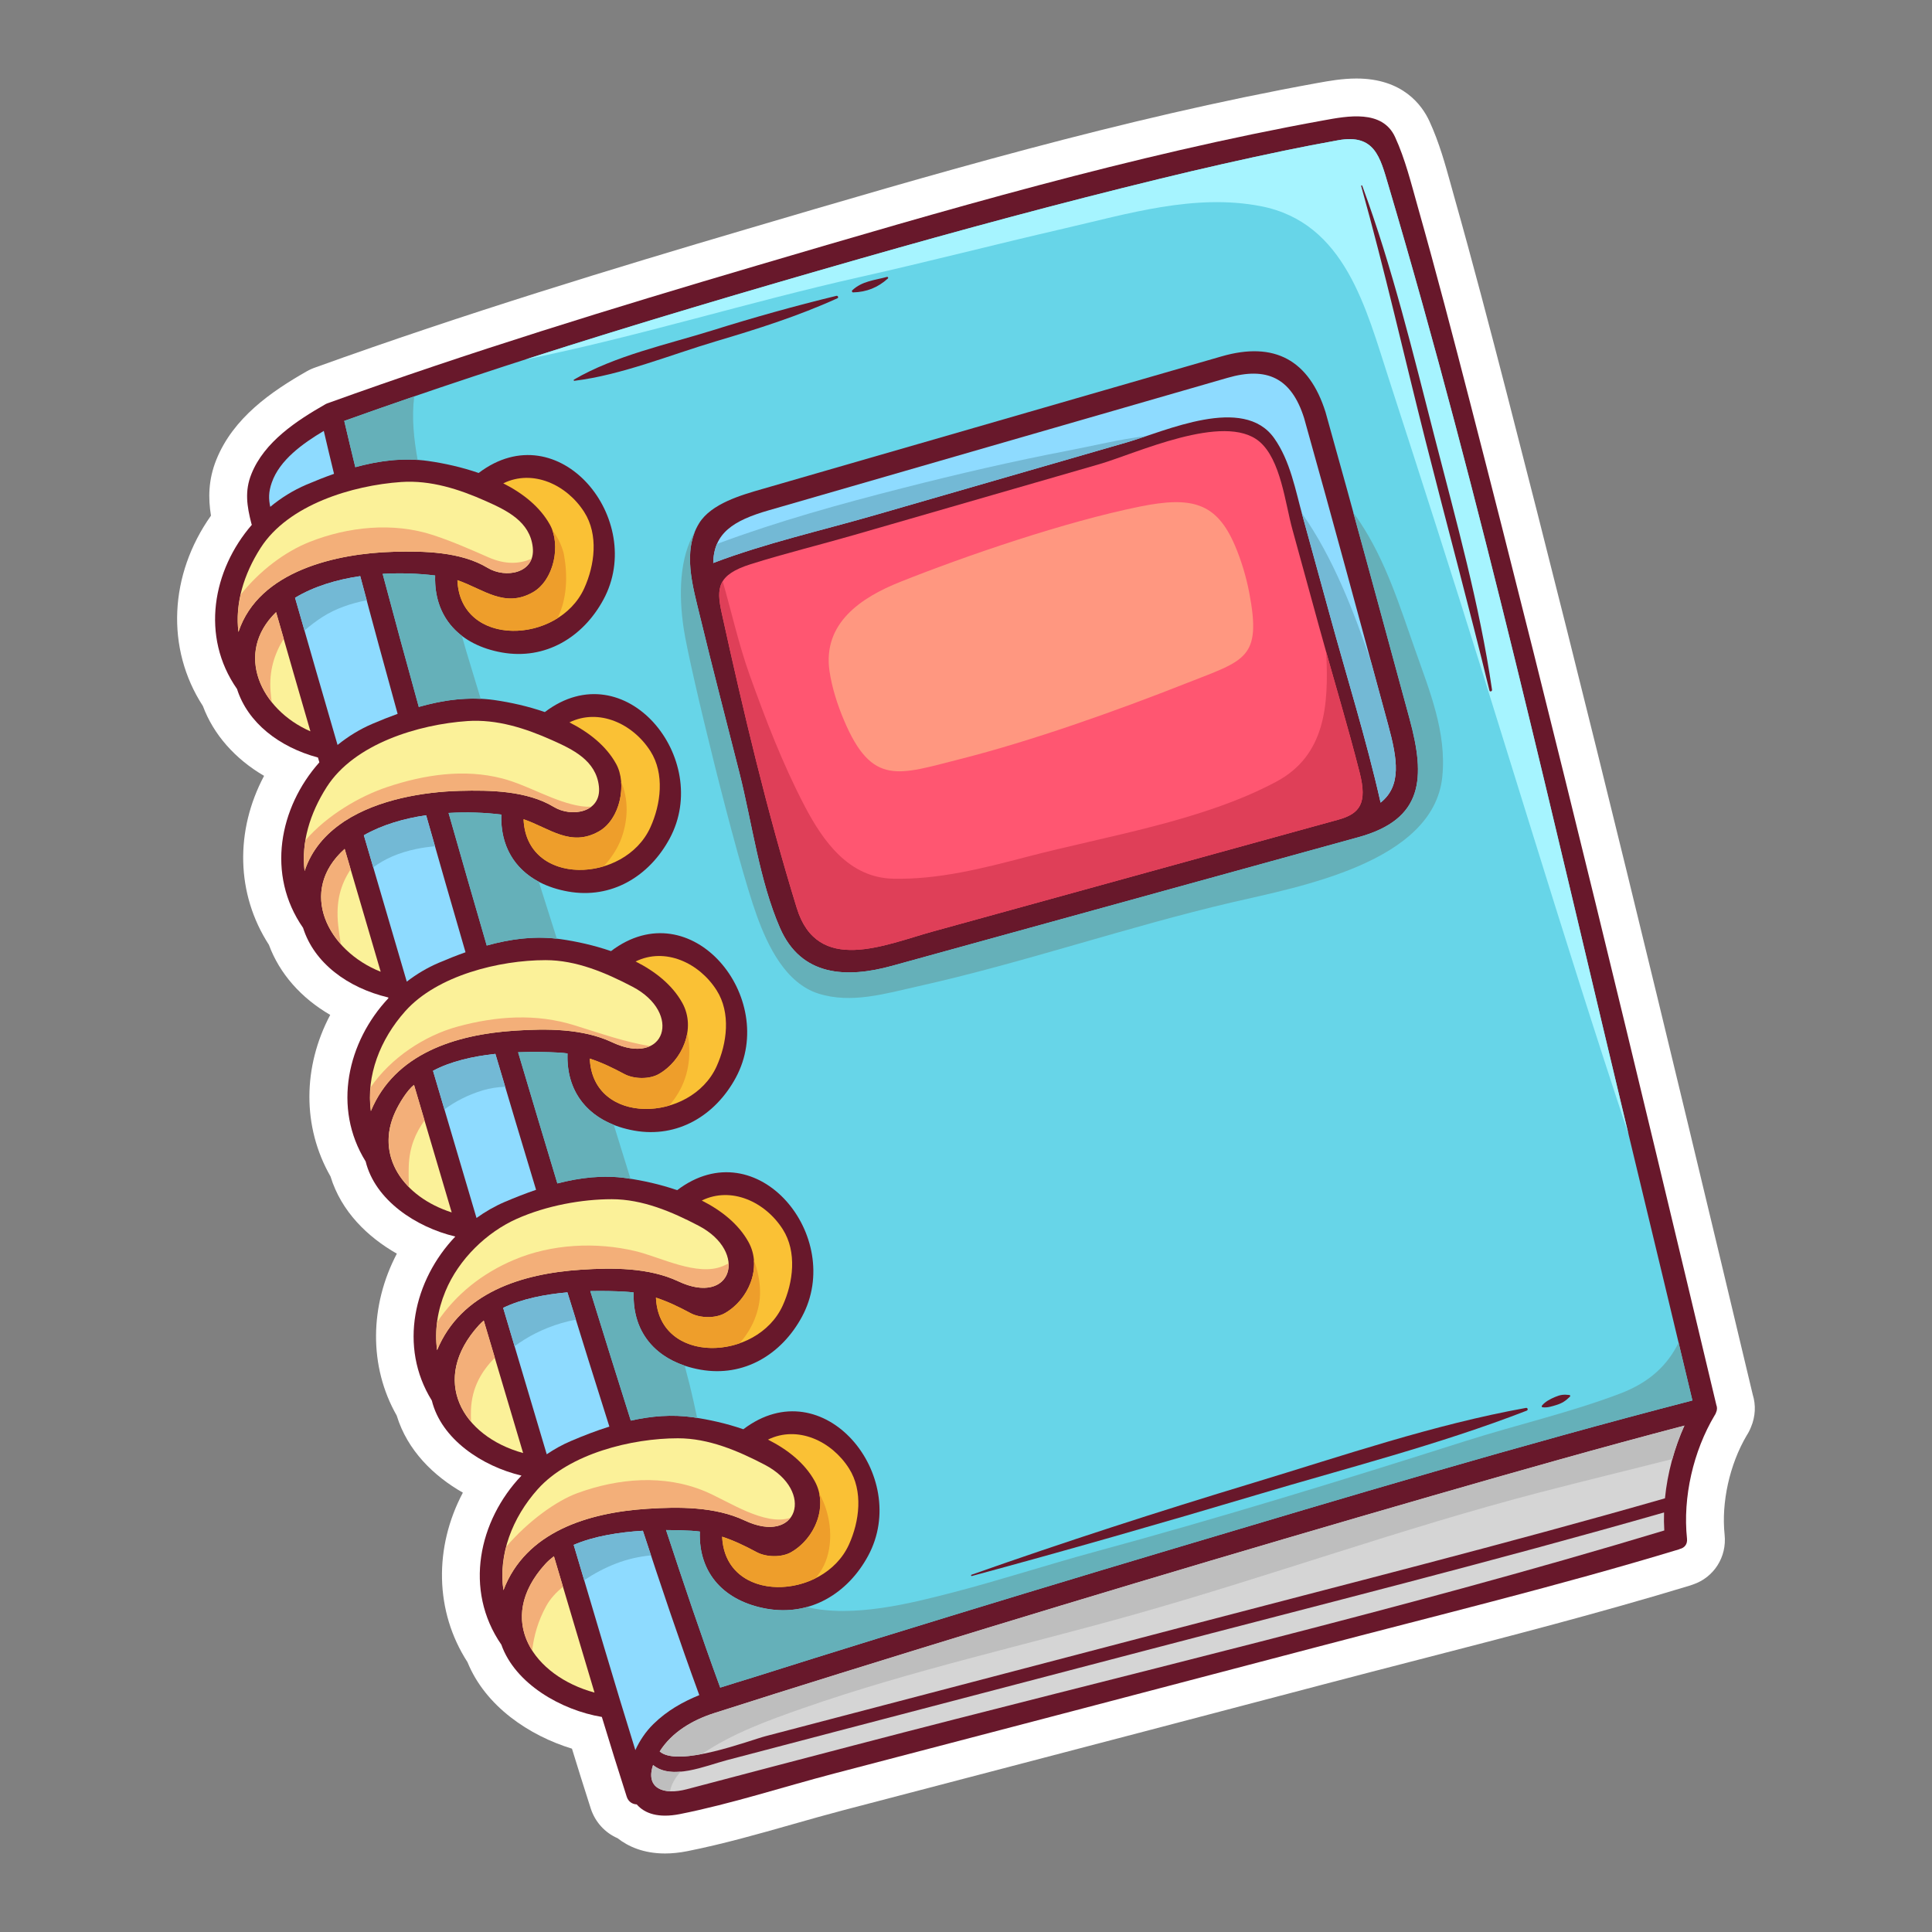<svg width="64" height="64" viewBox="0 0 64 64" fill="none" xmlns="http://www.w3.org/2000/svg">
<rect x="0" y="0" width="64" height="64" fill="#808080" stroke="none"/>
<g id="Layer_1">
<g id="Group">
<path id="Vector" d="M49.91 13.016C49.371 10.928 48.788 8.694 48.171 6.512L48.068 6.14C47.875 5.443 47.677 4.723 47.351 4.014C47.108 3.486 46.471 2.601 44.936 2.601C44.462 2.601 44.016 2.682 43.657 2.747L43.623 2.753C37.155 3.927 30.828 5.792 24.709 7.597C20.429 8.859 15.389 10.389 10.458 12.168C10.354 12.203 10.254 12.248 10.162 12.3C8.995 12.966 7.726 13.835 7.165 15.232C6.897 15.9 6.896 16.513 6.989 17.081C5.604 19.039 5.486 21.484 6.721 23.388C7.074 24.336 7.79 25.142 8.748 25.701C7.784 27.515 7.817 29.612 8.908 31.298C9.261 32.255 9.977 33.062 10.939 33.62C10.029 35.337 10.006 37.326 10.949 38.972C11.304 40.135 12.181 40.98 13.146 41.529C12.244 43.246 12.212 45.263 13.141 46.891C13.495 48.052 14.37 48.897 15.333 49.446C14.375 51.255 14.398 53.377 15.486 55.06C16.079 56.523 17.531 57.495 18.947 57.927C19.132 58.528 19.345 59.213 19.567 59.902C19.714 60.359 20.041 60.712 20.458 60.893C20.802 61.163 21.31 61.399 22.032 61.399C22.264 61.399 22.511 61.373 22.765 61.323C23.951 61.087 25.122 60.754 26.254 60.432C26.819 60.271 27.383 60.111 27.947 59.963L31.977 58.909C35.945 57.871 39.913 56.833 43.879 55.788C44.907 55.517 45.938 55.251 46.969 54.985C49.931 54.221 52.993 53.431 55.98 52.524C56.018 52.512 56.053 52.499 56.084 52.488C56.773 52.254 57.208 51.581 57.13 50.839C57.017 49.766 57.297 48.51 57.86 47.553C57.917 47.467 57.964 47.374 58.003 47.276C58.151 46.927 58.171 46.549 58.061 46.195C55.118 33.837 52.605 23.463 49.91 13.016Z" fill="white"/>
<g id="Group_2">
<path id="Vector_2" d="M56.856 46.541C54.215 35.452 51.545 24.367 48.697 13.329C48.139 11.165 47.574 9.003 46.966 6.852C46.746 6.075 46.551 5.273 46.213 4.538C45.79 3.62 44.633 3.844 43.848 3.987C37.498 5.138 31.247 6.976 25.064 8.799C20.301 10.203 15.543 11.665 10.871 13.352C10.87 13.352 10.87 13.352 10.869 13.353C10.841 13.361 10.812 13.373 10.783 13.389C9.83 13.933 8.756 14.634 8.329 15.7C8.1 16.267 8.18 16.767 8.327 17.341C8.331 17.357 8.337 17.37 8.342 17.385C7.049 18.878 6.633 21.078 7.852 22.824C8.205 23.94 9.249 24.75 10.533 25.094C10.549 25.147 10.564 25.2 10.579 25.254C9.252 26.746 8.812 28.972 10.04 30.737C10.405 31.899 11.518 32.723 12.86 33.042C12.863 33.05 12.865 33.058 12.867 33.066C11.511 34.508 11.008 36.698 12.113 38.475C12.427 39.754 13.775 40.651 15.083 40.962C13.71 42.403 13.194 44.608 14.305 46.395C14.619 47.673 15.967 48.571 17.275 48.881C15.858 50.368 15.355 52.667 16.608 54.482C17.067 55.783 18.598 56.653 19.937 56.876C20.206 57.759 20.478 58.64 20.761 59.518C20.816 59.689 20.953 59.767 21.093 59.773C21.357 60.08 21.818 60.233 22.522 60.094C24.237 59.753 25.938 59.194 27.63 58.751C32.94 57.361 38.252 55.974 43.56 54.576C47.58 53.517 51.635 52.533 55.613 51.326C55.627 51.322 55.639 51.315 55.652 51.31C55.793 51.275 55.904 51.163 55.884 50.971C55.739 49.599 56.094 48.065 56.801 46.883C56.82 46.858 56.833 46.83 56.843 46.801C56.887 46.708 56.887 46.618 56.856 46.541Z" fill="#68182B"/>
<path id="Vector_3" d="M9.003 15.986C9.263 15.236 10.03 14.691 10.726 14.274C10.836 14.749 10.949 15.223 11.065 15.696C10.754 15.806 10.448 15.928 10.147 16.056C9.712 16.242 9.311 16.492 8.952 16.79C8.898 16.529 8.891 16.308 9.003 15.986Z" fill="#8EDBFF"/>
<path id="Vector_4" d="M7.899 20.936C7.782 19.993 8.073 19.026 8.631 18.153C9.55 16.713 11.682 16.078 13.291 15.967C14.268 15.9 15.213 16.206 16.092 16.598C16.778 16.904 17.557 17.27 17.649 18.135C17.74 18.995 16.75 19.17 16.154 18.811C15.261 18.272 14.042 18.252 13.036 18.279C11.166 18.33 8.574 18.901 7.901 20.929C7.9 20.931 7.899 20.934 7.899 20.936Z" fill="#FBF199"/>
<path id="Vector_5" d="M18.217 17.382C17.885 16.785 17.32 16.34 16.671 16.011C17.646 15.533 18.774 16.051 19.355 16.965C19.832 17.714 19.701 18.724 19.353 19.489C18.505 21.354 15.241 21.467 15.152 19.219C16.017 19.517 16.717 20.154 17.655 19.618C18.348 19.222 18.591 18.055 18.217 17.382Z" fill="#FAC135"/>
<path id="Vector_6" d="M9.145 20.279C9.52 21.596 9.901 22.911 10.283 24.226C8.635 23.511 7.746 21.638 9.145 20.279Z" fill="#FBF199"/>
<path id="Vector_7" d="M9.775 19.802C10.399 19.426 11.152 19.199 11.934 19.085C12.337 20.608 12.752 22.129 13.172 23.647C12.891 23.749 12.613 23.859 12.34 23.976C11.92 24.155 11.532 24.395 11.182 24.678C10.71 23.054 10.239 21.429 9.775 19.802Z" fill="#8EDBFF"/>
<path id="Vector_8" d="M10.822 26.072C11.741 24.632 13.873 23.997 15.482 23.886C16.459 23.819 17.405 24.125 18.283 24.517C18.969 24.823 19.749 25.189 19.84 26.054C19.932 26.914 18.942 27.09 18.345 26.73C17.452 26.191 16.233 26.171 15.228 26.198C14.026 26.231 12.525 26.482 11.426 27.195C11.405 27.206 11.386 27.22 11.367 27.235C10.785 27.627 10.321 28.152 10.09 28.854C9.973 27.911 10.265 26.945 10.822 26.072Z" fill="#FBF199"/>
<path id="Vector_9" d="M20.408 25.301C20.077 24.704 19.511 24.259 18.863 23.93C19.838 23.453 20.965 23.97 21.547 24.884C22.023 25.634 21.893 26.643 21.544 27.409C20.697 29.273 17.433 29.386 17.344 27.138C18.209 27.436 18.908 28.073 19.846 27.537C20.539 27.142 20.782 25.974 20.408 25.301Z" fill="#FAC135"/>
<path id="Vector_10" d="M11.417 28.121C11.814 29.478 12.212 30.834 12.611 32.19C10.861 31.499 9.842 29.53 11.417 28.121Z" fill="#FBF199"/>
<path id="Vector_11" d="M12.053 27.669C12.656 27.325 13.374 27.115 14.116 27.006C14.546 28.52 14.981 30.034 15.421 31.545C15.12 31.652 14.823 31.77 14.532 31.895C14.152 32.057 13.798 32.269 13.475 32.518C12.999 30.902 12.525 29.286 12.053 27.669Z" fill="#8EDBFF"/>
<path id="Vector_12" d="M12.285 36.806C12.126 35.639 12.587 34.434 13.426 33.495C14.484 32.31 16.549 31.806 18.071 31.806C19.09 31.805 20.064 32.222 20.948 32.684C22.618 33.556 22.049 35.362 20.278 34.527C19.3 34.067 18.101 34.073 17.049 34.142C15.082 34.271 13.073 34.905 12.285 36.806Z" fill="#FBF199"/>
<path id="Vector_13" d="M22.601 33.22C22.269 32.624 21.704 32.178 21.055 31.85C22.03 31.372 23.158 31.89 23.739 32.804C24.216 33.553 24.085 34.562 23.737 35.328C22.891 37.19 19.635 37.305 19.537 35.067C19.926 35.194 20.296 35.371 20.681 35.578C20.998 35.748 21.507 35.76 21.824 35.579C22.6 35.136 23.072 34.068 22.601 33.22Z" fill="#FAC135"/>
<path id="Vector_14" d="M13.714 35.938C14.13 37.347 14.546 38.755 14.963 40.163C13.363 39.65 12.41 38.288 13.098 36.821C13.229 36.539 13.484 36.12 13.714 35.938Z" fill="#FBF199"/>
<path id="Vector_15" d="M14.344 35.471C14.929 35.157 15.671 34.991 16.41 34.911C16.855 36.413 17.304 37.914 17.758 39.414C17.407 39.534 17.062 39.67 16.723 39.814C16.39 39.957 16.076 40.137 15.785 40.347C15.304 38.722 14.824 37.096 14.344 35.471Z" fill="#8EDBFF"/>
<path id="Vector_16" d="M14.479 44.726C14.389 44.07 14.495 43.403 14.754 42.778C15.201 41.697 16.134 40.818 17.106 40.381C18.113 39.929 19.298 39.725 20.264 39.725C21.284 39.725 22.258 40.141 23.141 40.603C24.812 41.475 24.243 43.281 22.471 42.447C21.493 41.986 20.294 41.992 19.243 42.061C17.275 42.19 15.266 42.824 14.479 44.726Z" fill="#FBF199"/>
<path id="Vector_17" d="M24.793 41.14C24.461 40.543 23.896 40.098 23.247 39.769C24.222 39.291 25.349 39.809 25.931 40.723C26.407 41.472 26.277 42.482 25.929 43.247C25.082 45.109 21.826 45.224 21.729 42.986C22.117 43.113 22.488 43.29 22.873 43.498C23.189 43.668 23.699 43.68 24.015 43.499C24.791 43.056 25.263 41.987 24.793 41.14Z" fill="#FAC135"/>
<path id="Vector_18" d="M20.186 47.257C19.754 47.394 19.33 47.557 18.916 47.734C18.632 47.855 18.363 48.004 18.111 48.175C17.629 46.558 17.148 44.941 16.668 43.324C17.284 43.027 18.049 42.877 18.796 42.811C19.254 44.295 19.717 45.777 20.186 47.257Z" fill="#8EDBFF"/>
<path id="Vector_19" d="M15.873 43.888C15.919 43.837 15.972 43.791 16.024 43.745C16.458 45.208 16.893 46.671 17.329 48.134C15.309 47.579 14.211 45.707 15.873 43.888Z" fill="#FBF199"/>
<path id="Vector_20" d="M17.811 49.334C18.869 48.149 20.934 47.645 22.456 47.645C23.476 47.644 24.45 48.061 25.334 48.522C27.004 49.395 26.435 51.2 24.663 50.366C23.686 49.906 22.486 49.912 21.435 49.981C19.48 50.109 17.413 50.741 16.677 52.677C16.504 51.499 16.965 50.282 17.811 49.334Z" fill="#FBF199"/>
<path id="Vector_21" d="M26.986 49.059C26.654 48.462 26.089 48.017 25.44 47.689C26.415 47.211 27.543 47.728 28.124 48.643C28.601 49.392 28.47 50.401 28.122 51.167C27.275 53.029 24.02 53.144 23.922 50.905C24.311 51.033 24.681 51.21 25.066 51.417C25.383 51.587 25.892 51.599 26.208 51.418C26.984 50.975 27.456 49.907 26.986 49.059Z" fill="#FAC135"/>
<path id="Vector_22" d="M18.066 51.808C18.15 51.715 18.247 51.632 18.349 51.553C18.798 53.058 19.241 54.565 19.694 56.069C17.687 55.526 16.374 53.667 18.066 51.808Z" fill="#FBF199"/>
<path id="Vector_23" d="M21.047 57.975C20.343 55.716 19.681 53.442 19.004 51.175C19.681 50.885 20.512 50.755 21.296 50.708C21.894 52.531 22.504 54.351 23.165 56.153C22.614 56.378 22.097 56.667 21.643 57.113C21.388 57.364 21.188 57.664 21.047 57.975Z" fill="#8EDBFF"/>
<path id="Vector_24" d="M28.25 57.827C26.416 58.307 24.582 58.786 22.75 59.271C21.976 59.475 21.373 59.242 21.634 58.468C22.246 58.986 23.372 58.493 24.084 58.306C25.294 57.987 26.505 57.67 27.715 57.353C31.145 56.455 34.574 55.559 38.003 54.66C43.713 53.164 49.448 51.727 55.124 50.102C55.117 50.303 55.12 50.502 55.132 50.699C46.269 53.376 37.204 55.484 28.25 57.827Z" fill="#D5D5D5"/>
<path id="Vector_25" d="M55.154 49.634C49.86 51.152 44.513 52.496 39.186 53.893C35.889 54.758 32.591 55.62 29.293 56.483C27.982 56.826 26.671 57.169 25.36 57.513C24.83 57.652 22.467 58.561 21.854 58.019C22.258 57.379 22.943 56.979 23.653 56.751C25.033 56.307 26.417 55.874 27.801 55.442C34.335 53.406 40.893 51.442 47.469 49.544C50.238 48.745 53.011 47.956 55.799 47.225C55.46 47.975 55.235 48.806 55.154 49.634Z" fill="#D5D5D5"/>
<path id="Vector_26" d="M54.177 38.529C51.566 27.719 49.152 16.797 45.991 6.131C45.717 5.207 45.541 4.426 44.328 4.646C43.73 4.754 43.133 4.868 42.538 4.992C41.162 5.278 39.792 5.589 38.426 5.922C35.108 6.73 31.81 7.621 28.527 8.56C22.779 10.205 17.034 11.925 11.404 13.943C11.523 14.455 11.645 14.966 11.77 15.476C12.557 15.26 13.367 15.153 14.191 15.272C14.709 15.346 15.291 15.473 15.856 15.668C18.522 13.647 21.418 17.217 19.99 19.861C19.316 21.109 18.069 21.871 16.626 21.614C15.247 21.369 14.369 20.465 14.415 19.064C13.87 18.997 13.275 18.975 12.676 19.01C13.067 20.482 13.467 21.951 13.873 23.418C14.688 23.186 15.528 23.068 16.383 23.191C16.901 23.266 17.483 23.392 18.048 23.588C20.714 21.566 23.61 25.137 22.182 27.78C21.508 29.028 20.261 29.79 18.818 29.533C17.439 29.288 16.561 28.385 16.607 26.983C16.06 26.916 15.462 26.894 14.86 26.93C15.277 28.395 15.698 29.859 16.124 31.322C16.92 31.101 17.741 30.991 18.575 31.111C19.093 31.185 19.675 31.312 20.24 31.507C22.906 29.486 25.802 33.056 24.374 35.7C23.7 36.947 22.453 37.709 21.01 37.453C19.629 37.207 18.75 36.301 18.8 34.896C18.705 34.883 18.608 34.874 18.508 34.868C18.125 34.847 17.658 34.837 17.163 34.857C17.593 36.307 18.026 37.755 18.464 39.203C19.214 39.009 19.984 38.917 20.767 39.03C21.285 39.105 21.867 39.231 22.432 39.426C25.098 37.405 27.994 40.975 26.566 43.619C25.892 44.867 24.645 45.629 23.202 45.372C21.821 45.126 20.942 44.221 20.992 42.815C20.897 42.803 20.8 42.793 20.7 42.788C20.369 42.769 19.975 42.759 19.554 42.769C19.996 44.201 20.443 45.632 20.896 47.06C21.57 46.908 22.26 46.849 22.959 46.949C23.477 47.024 24.059 47.15 24.624 47.346C27.29 45.324 30.186 48.895 28.758 51.538C28.084 52.786 26.837 53.548 25.394 53.291C24.013 53.046 23.134 52.14 23.183 50.735C23.088 50.722 22.992 50.713 22.892 50.707C22.646 50.694 22.365 50.684 22.064 50.685C22.639 52.433 23.225 54.177 23.858 55.904C24.216 55.788 24.581 55.681 24.95 55.565C26.31 55.135 27.671 54.709 29.034 54.288C32.317 53.273 35.605 52.276 38.897 51.294C44.597 49.594 50.304 47.885 56.063 46.392C55.438 43.77 54.809 41.149 54.177 38.529ZM45.004 27.732C41.564 28.681 38.125 29.63 34.686 30.578C32.974 31.051 31.262 31.523 29.55 31.995C28.04 32.412 26.539 32.347 25.838 30.74C25.154 29.17 24.913 27.254 24.493 25.595C24.057 23.87 23.606 22.148 23.189 20.419C22.954 19.442 22.588 18.257 23.161 17.331C23.564 16.68 24.568 16.396 25.249 16.2C28.71 15.2 32.171 14.201 35.633 13.201C37.245 12.736 38.856 12.27 40.468 11.805C42.221 11.299 43.366 11.929 43.91 13.653C44.859 17.032 45.771 20.423 46.693 23.81C47.228 25.777 47.156 27.138 45.004 27.732Z" fill="#67D5E8"/>
<path id="Vector_27" d="M44.332 27.153C44.014 27.24 43.695 27.328 43.377 27.416C39.216 28.564 35.056 29.712 30.895 30.859C29.307 31.298 27.079 32.3 26.395 30.083C25.414 26.903 24.624 23.572 23.907 20.306C23.728 19.489 23.753 19.04 24.871 18.688C26.008 18.33 27.177 18.045 28.311 17.717C31.011 16.937 33.711 16.158 36.411 15.378C37.627 15.027 40.552 13.651 41.715 14.624C42.428 15.22 42.575 16.681 42.812 17.535C43.109 18.608 43.403 19.683 43.696 20.756C44.136 22.367 44.63 23.978 45.042 25.602C45.297 26.612 45.046 26.955 44.332 27.153Z" fill="#FF5671"/>
<path id="Vector_28" d="M45.734 26.588C45.259 24.477 44.602 22.39 44.032 20.303C43.743 19.243 43.451 18.183 43.158 17.123C42.913 16.239 42.746 15.273 42.206 14.512C41.187 13.078 38.619 14.281 37.323 14.655C34.536 15.46 31.749 16.265 28.962 17.07C27.196 17.579 25.352 17.994 23.627 18.65C23.642 17.657 24.295 17.242 25.465 16.905C25.903 16.778 26.34 16.652 26.778 16.526C28.781 15.947 30.784 15.369 32.787 14.79C34.827 14.201 36.868 13.612 38.908 13.023C39.493 12.854 40.079 12.685 40.665 12.516C41.954 12.143 42.776 12.503 43.2 13.849C44.15 17.228 45.062 20.619 45.983 24.006C46.296 25.155 46.434 26.029 45.734 26.588Z" fill="#8EDBFF"/>
<g id="Group_3">
<path id="Vector_29" d="M8.964 22.917C8.907 22.215 9.093 21.656 9.4 21.158C9.316 20.865 9.23 20.573 9.146 20.279C8.189 21.21 8.304 22.38 9 23.256C8.986 23.143 8.973 23.031 8.964 22.917Z" fill="#F3AF79"/>
<path id="Vector_30" d="M18.349 51.553C18.246 51.632 18.149 51.715 18.065 51.808C17.128 52.837 17.114 53.866 17.627 54.672C17.691 54.177 17.821 53.697 18.097 53.197C18.234 52.949 18.429 52.745 18.649 52.564C18.549 52.227 18.449 51.89 18.349 51.553Z" fill="#F3AF79"/>
<path id="Vector_31" d="M15.601 46.706C15.632 45.949 15.956 45.422 16.392 44.975C16.27 44.565 16.148 44.155 16.026 43.745C15.974 43.791 15.921 43.837 15.875 43.888C14.808 45.056 14.882 46.243 15.604 47.092C15.599 46.964 15.596 46.836 15.601 46.706Z" fill="#F3AF79"/>
<path id="Vector_32" d="M13.545 39.32C13.537 39.087 13.533 38.854 13.541 38.62C13.563 37.992 13.771 37.524 14.063 37.115C13.947 36.723 13.831 36.331 13.715 35.938C13.485 36.12 13.231 36.539 13.099 36.821C12.657 37.764 12.895 38.662 13.545 39.32Z" fill="#F3AF79"/>
<path id="Vector_33" d="M11.203 30.651C11.118 29.845 11.29 29.294 11.616 28.799C11.55 28.573 11.484 28.347 11.418 28.121C10.313 29.109 10.487 30.372 11.291 31.276C11.256 31.069 11.225 30.861 11.203 30.651Z" fill="#F3AF79"/>
<path id="Vector_34" d="M11.368 27.235C11.387 27.22 11.406 27.206 11.427 27.195C12.526 26.482 14.028 26.231 15.229 26.198C16.234 26.171 17.453 26.191 18.346 26.73C18.727 26.959 19.267 26.97 19.585 26.724C19.48 26.727 19.374 26.723 19.266 26.708C18.391 26.584 17.508 26.014 16.64 25.788C15.374 25.459 14.05 25.663 12.831 26.07C11.911 26.377 10.828 27.011 10.118 27.837C10.062 28.175 10.049 28.516 10.091 28.854C10.322 28.152 10.786 27.627 11.368 27.235Z" fill="#F3AF79"/>
<path id="Vector_35" d="M17.051 34.142C18.102 34.073 19.301 34.067 20.279 34.527C20.82 34.782 21.247 34.789 21.534 34.653C20.71 34.521 19.902 34.236 19.036 33.966C17.756 33.566 16.444 33.658 15.166 34.005C14.062 34.304 12.939 35.048 12.274 36.025C12.251 36.285 12.251 36.546 12.286 36.806C13.074 34.905 15.083 34.27 17.051 34.142Z" fill="#F3AF79"/>
<path id="Vector_36" d="M7.901 20.929C8.575 18.9 11.167 18.33 13.037 18.279C14.042 18.251 15.261 18.272 16.155 18.811C16.651 19.11 17.416 19.037 17.609 18.51C17.2 18.683 16.746 18.711 16.174 18.459C15.568 18.192 14.973 17.93 14.343 17.724C13.02 17.291 11.535 17.447 10.261 17.95C9.439 18.275 8.595 18.911 7.971 19.701C7.879 20.11 7.849 20.525 7.899 20.936C7.9 20.933 7.901 20.931 7.901 20.929Z" fill="#F3AF79"/>
<path id="Vector_37" d="M19.244 42.061C20.295 41.992 21.495 41.986 22.472 42.446C23.544 42.951 24.171 42.489 24.133 41.852C24.071 41.884 24.008 41.915 23.944 41.942C23.103 42.294 21.887 41.647 21.058 41.447C19.749 41.133 18.273 41.206 17.029 41.733C15.971 42.182 15.103 42.871 14.48 43.799C14.44 44.107 14.438 44.417 14.48 44.725C15.268 42.824 17.276 42.19 19.244 42.061Z" fill="#F3AF79"/>
<path id="Vector_38" d="M26.18 50.281C25.329 50.56 24.123 49.724 23.355 49.402C22 48.834 20.481 48.967 19.131 49.46C18.426 49.717 17.489 50.396 16.771 51.235C16.647 51.709 16.607 52.196 16.677 52.677C17.413 50.74 19.481 50.108 21.436 49.98C22.487 49.912 23.686 49.906 24.664 50.366C25.409 50.717 25.937 50.598 26.18 50.281Z" fill="#F3AF79"/>
</g>
<path id="Vector_39" d="M17.162 34.857C17.592 36.307 18.026 37.755 18.463 39.203C19.213 39.009 19.983 38.917 20.767 39.03C20.806 39.036 20.847 39.044 20.887 39.05C20.702 38.454 20.518 37.858 20.333 37.262C19.35 36.873 18.758 36.055 18.799 34.896C18.704 34.883 18.607 34.874 18.508 34.869C18.125 34.847 17.657 34.837 17.162 34.857Z" fill="#65B0B9"/>
<path id="Vector_40" d="M44.831 16.986C45.455 19.26 46.074 21.535 46.693 23.81C47.228 25.777 47.156 27.138 45.004 27.732C41.564 28.681 38.125 29.63 34.686 30.578C32.974 31.051 31.262 31.523 29.55 31.995C28.04 32.412 26.539 32.347 25.838 30.74C25.154 29.17 24.913 27.254 24.493 25.595C24.057 23.871 23.606 22.148 23.189 20.419C22.977 19.536 22.66 18.483 23.023 17.605C22.507 18.473 22.476 19.683 22.651 20.841C22.839 22.082 24.382 28.44 25.075 30.346C25.434 31.333 26.02 32.567 27.112 32.914C28.199 33.259 29.331 32.914 30.406 32.674C33.921 31.89 37.323 30.706 40.829 29.888C43.012 29.379 47.491 28.577 47.778 25.731C47.926 24.259 47.354 22.881 46.875 21.518C46.357 20.045 45.906 18.584 45.034 17.27C44.969 17.172 44.901 17.078 44.831 16.986Z" fill="#65B0B9"/>
<path id="Vector_41" d="M13.835 15.236C13.707 14.536 13.635 13.815 13.722 13.132C12.947 13.398 12.175 13.667 11.404 13.943C11.523 14.455 11.645 14.966 11.77 15.476C12.443 15.291 13.133 15.188 13.835 15.236Z" fill="#65B0B9"/>
<path id="Vector_42" d="M56.063 46.392C55.911 45.754 55.757 45.117 55.605 44.479C55.243 45.215 54.651 45.789 53.681 46.159C52.026 46.79 50.239 47.198 48.548 47.736C44.475 49.032 40.392 50.286 36.266 51.406C34.688 51.835 33.133 52.345 31.549 52.756C30.156 53.117 28.248 53.6 26.726 53.236C26.312 53.349 25.864 53.375 25.394 53.292C24.013 53.046 23.134 52.14 23.183 50.735C23.088 50.722 22.992 50.713 22.892 50.708C22.646 50.694 22.365 50.685 22.064 50.685C22.639 52.433 23.225 54.177 23.858 55.904C24.216 55.788 24.581 55.681 24.95 55.565C26.31 55.135 27.671 54.709 29.034 54.288C32.317 53.274 35.605 52.276 38.897 51.294C44.598 49.594 50.304 47.885 56.063 46.392Z" fill="#65B0B9"/>
<path id="Vector_43" d="M22.96 46.949C23.003 46.956 23.049 46.965 23.094 46.972C23.01 46.579 22.931 46.213 22.851 45.892C22.796 45.674 22.737 45.457 22.681 45.239C21.605 44.876 20.949 44.034 20.992 42.815C20.897 42.803 20.8 42.794 20.701 42.788C20.369 42.77 19.975 42.759 19.555 42.769C19.997 44.201 20.444 45.632 20.896 47.06C21.57 46.908 22.26 46.849 22.96 46.949Z" fill="#65B0B9"/>
<path id="Vector_44" d="M15.924 23.15C15.764 22.628 15.605 22.106 15.449 21.583C15.397 21.41 15.35 21.235 15.3 21.062C14.715 20.614 14.386 19.935 14.415 19.064C13.87 18.997 13.275 18.975 12.676 19.01C13.066 20.482 13.466 21.951 13.873 23.418C14.541 23.227 15.227 23.116 15.924 23.15Z" fill="#65B0B9"/>
<path id="Vector_45" d="M18.447 31.097C18.249 30.466 18.049 29.837 17.848 29.208C17.044 28.781 16.573 28.018 16.607 26.983C16.059 26.916 15.461 26.894 14.859 26.93C15.276 28.395 15.697 29.859 16.123 31.322C16.879 31.112 17.656 31.005 18.447 31.097Z" fill="#65B0B9"/>
<path id="Vector_46" d="M44.327 4.646C43.729 4.754 43.132 4.868 42.537 4.992C41.161 5.278 39.791 5.589 38.425 5.922C35.107 6.73 31.809 7.621 28.526 8.56C24.808 9.624 21.092 10.721 17.406 11.908C21.135 11.152 24.776 10.011 28.489 9.177C30.742 8.672 32.977 8.093 35.226 7.575C37.35 7.086 39.572 6.406 41.761 6.829C44.569 7.371 45.253 10.237 46.011 12.563C46.543 14.196 47.065 15.832 47.59 17.467C49.733 24.145 51.729 30.906 53.947 37.577C51.424 27.078 49.058 16.484 45.99 6.131C45.716 5.207 45.54 4.426 44.327 4.646Z" fill="#A6F4FF"/>
<path id="Vector_47" d="M43.932 21.596C43.933 21.617 43.934 21.639 43.935 21.661C44.015 23.367 43.905 25.026 42.276 25.896C39.825 27.204 36.673 27.687 34.007 28.386C32.568 28.763 31.079 29.144 29.581 29.108C28.119 29.073 27.264 27.866 26.654 26.699C25.927 25.309 25.362 23.837 24.834 22.363C24.473 21.354 24.238 20.292 23.941 19.257C23.776 19.527 23.811 19.862 23.909 20.306C24.625 23.572 25.415 26.903 26.396 30.083C27.081 32.3 29.308 31.297 30.896 30.859C35.056 29.711 39.217 28.564 43.378 27.416C43.696 27.328 44.014 27.24 44.333 27.153C45.047 26.955 45.299 26.611 45.043 25.602C44.702 24.26 44.307 22.927 43.932 21.596Z" fill="#DF3F58"/>
<path id="Vector_48" d="M37.755 16.782C35.291 17.281 32.003 18.405 29.818 19.277C28.521 19.794 27.249 20.645 27.478 22.228C27.558 22.779 27.742 23.349 27.96 23.864C28.891 26.062 29.769 25.661 31.812 25.144C34.114 24.562 36.905 23.58 39.318 22.626C41.235 21.869 41.801 21.827 41.384 19.639C41.283 19.108 41.117 18.558 40.909 18.071C40.301 16.651 39.486 16.431 37.755 16.782Z" fill="#FF9780"/>
<path id="Vector_49" d="M10.686 20.435C11.116 20.161 11.615 19.988 12.149 19.885C12.078 19.618 12.003 19.352 11.932 19.085C11.151 19.199 10.397 19.426 9.773 19.802C9.876 20.164 9.983 20.525 10.086 20.887C10.281 20.717 10.483 20.565 10.686 20.435Z" fill="#73B9D5"/>
<path id="Vector_50" d="M43.125 17C43.136 17.041 43.147 17.082 43.158 17.123C43.451 18.183 43.743 19.243 44.032 20.303C44.602 22.39 45.259 24.477 45.734 26.588C46.434 26.029 46.296 25.155 45.983 24.006C45.799 23.33 45.616 22.654 45.432 21.977C44.866 20.296 44.158 18.457 43.125 17Z" fill="#73B9D5"/>
<path id="Vector_51" d="M16.736 36.002C16.628 35.638 16.517 35.275 16.41 34.911C15.671 34.991 14.929 35.157 14.344 35.471C14.47 35.897 14.596 36.324 14.722 36.751C15.076 36.489 15.488 36.273 15.988 36.12C16.234 36.045 16.484 36.011 16.736 36.002Z" fill="#73B9D5"/>
<path id="Vector_52" d="M19.079 43.715C18.985 43.414 18.889 43.113 18.796 42.811C18.049 42.877 17.284 43.027 16.668 43.324C16.794 43.748 16.92 44.172 17.046 44.596C17.48 44.275 17.981 44.014 18.599 43.829C18.757 43.782 18.917 43.746 19.079 43.715Z" fill="#73B9D5"/>
<path id="Vector_53" d="M29.894 16.17C27.876 16.684 25.776 17.264 23.752 18.018C23.674 18.2 23.631 18.407 23.627 18.649C25.352 17.994 27.196 17.579 28.962 17.069C31.749 16.264 34.536 15.46 37.323 14.655C37.517 14.599 37.742 14.524 37.984 14.442C37.098 14.547 36.204 14.771 35.39 14.926C33.545 15.279 31.713 15.706 29.894 16.17Z" fill="#73B9D5"/>
<path id="Vector_54" d="M21.566 51.525C21.476 51.252 21.385 50.98 21.296 50.708C20.512 50.755 19.681 50.885 19.004 51.175C19.12 51.565 19.236 51.956 19.352 52.346C19.677 52.129 20.027 51.94 20.414 51.791C20.798 51.644 21.183 51.56 21.566 51.525Z" fill="#73B9D5"/>
<path id="Vector_55" d="M14.411 28.034C14.313 27.691 14.213 27.349 14.116 27.006C13.374 27.115 12.656 27.325 12.053 27.669C12.156 28.024 12.261 28.378 12.364 28.732C12.74 28.455 13.198 28.245 13.807 28.12C14.006 28.079 14.208 28.052 14.411 28.034Z" fill="#73B9D5"/>
<path id="Vector_56" d="M18.471 20.478C18.781 19.83 18.809 19.099 18.687 18.399C18.644 18.157 18.5 17.82 18.294 17.555C18.547 18.239 18.292 19.254 17.655 19.618C16.717 20.154 16.017 19.517 15.152 19.219C15.221 20.958 17.191 21.283 18.471 20.478Z" fill="#EE9E2B"/>
<path id="Vector_57" d="M19.997 28.698C20.264 28.412 20.473 28.081 20.591 27.752C20.805 27.154 20.828 26.486 20.576 25.896C20.627 26.523 20.361 27.243 19.846 27.537C18.908 28.073 18.209 27.436 17.344 27.138C17.401 28.596 18.794 29.06 19.997 28.698Z" fill="#EE9E2B"/>
<path id="Vector_58" d="M27.139 49.477C27.296 50.231 26.861 51.046 26.208 51.418C25.892 51.599 25.383 51.587 25.066 51.417C24.681 51.209 24.311 51.032 23.922 50.905C23.993 52.538 25.744 52.917 27.015 52.281C27.123 52.151 27.218 52.012 27.29 51.864C27.627 51.173 27.552 50.194 27.139 49.477Z" fill="#EE9E2B"/>
<path id="Vector_59" d="M22.167 36.624C22.279 36.496 22.382 36.355 22.474 36.199C22.835 35.584 22.908 34.881 22.769 34.199C22.684 34.767 22.315 35.299 21.824 35.58C21.507 35.76 20.998 35.748 20.681 35.578C20.296 35.371 19.926 35.194 19.537 35.067C19.6 36.508 20.972 36.972 22.167 36.624Z" fill="#EE9E2B"/>
<path id="Vector_60" d="M24.496 44.499C24.924 44.031 25.185 43.393 25.178 42.785C25.174 42.441 25.101 42.076 24.972 41.737C25.033 42.437 24.616 43.156 24.015 43.499C23.699 43.68 23.189 43.668 22.873 43.498C22.488 43.29 22.117 43.113 21.729 42.986C21.794 44.483 23.271 44.926 24.496 44.499Z" fill="#EE9E2B"/>
<path id="Vector_61" d="M21.634 58.468C21.44 59.042 21.723 59.318 22.196 59.339C22.24 59.112 22.356 58.901 22.549 58.688C22.202 58.718 21.877 58.673 21.634 58.468Z" fill="#BEBEBE"/>
<path id="Vector_62" d="M55.797 47.225C53.009 47.956 50.236 48.745 47.467 49.544C40.891 51.442 34.333 53.406 27.799 55.442C26.415 55.874 25.031 56.307 23.651 56.751C22.941 56.979 22.256 57.379 21.852 58.019C22.105 58.243 22.658 58.218 23.257 58.103C24.271 57.413 25.474 56.98 26.622 56.579C30.203 55.329 33.939 54.507 37.586 53.479C42.09 52.209 46.483 50.615 51.016 49.436C52.48 49.055 53.944 48.702 55.399 48.332C55.505 47.951 55.637 47.579 55.797 47.225Z" fill="#BEBEBE"/>
<path id="Vector_63" d="M50.548 46.639C47.478 47.193 44.485 48.223 41.504 49.125C38.372 50.073 35.265 51.077 32.183 52.165C32.157 52.174 32.167 52.214 32.195 52.207C35.345 51.356 38.483 50.457 41.614 49.524C44.605 48.632 47.661 47.86 50.574 46.73C50.63 46.708 50.609 46.628 50.548 46.639Z" fill="#68182B"/>
<path id="Vector_64" d="M51.516 46.276C51.361 46.341 51.186 46.429 51.079 46.563C51.06 46.586 51.073 46.614 51.102 46.618C51.255 46.639 51.416 46.586 51.561 46.541C51.75 46.483 51.87 46.401 52.008 46.264C52.029 46.243 52.011 46.214 51.986 46.211C51.801 46.189 51.689 46.202 51.516 46.276Z" fill="#68182B"/>
<path id="Vector_65" d="M49.339 22.872C49.353 22.929 49.434 22.903 49.425 22.848C49.013 20.026 48.239 17.261 47.529 14.503C46.809 11.702 46.127 8.869 45.126 6.153C45.118 6.131 45.084 6.139 45.091 6.163C45.87 8.947 46.51 11.784 47.219 14.588C47.918 17.35 48.667 20.104 49.339 22.872Z" fill="#68182B"/>
<path id="Vector_66" d="M27.742 9.88C27.789 9.859 27.755 9.788 27.708 9.8C26.323 10.137 24.967 10.516 23.605 10.943C22.102 11.412 20.381 11.777 19.014 12.574C18.997 12.584 19.003 12.618 19.025 12.615C20.597 12.421 22.189 11.76 23.706 11.309C25.088 10.899 26.429 10.476 27.742 9.88Z" fill="#68182B"/>
<path id="Vector_67" d="M28.261 9.686C28.71 9.674 29.082 9.524 29.413 9.225C29.436 9.204 29.411 9.165 29.382 9.173C28.974 9.284 28.555 9.311 28.232 9.617C28.207 9.641 28.226 9.687 28.261 9.686Z" fill="#68182B"/>
</g>
</g>
</g>
</svg>
